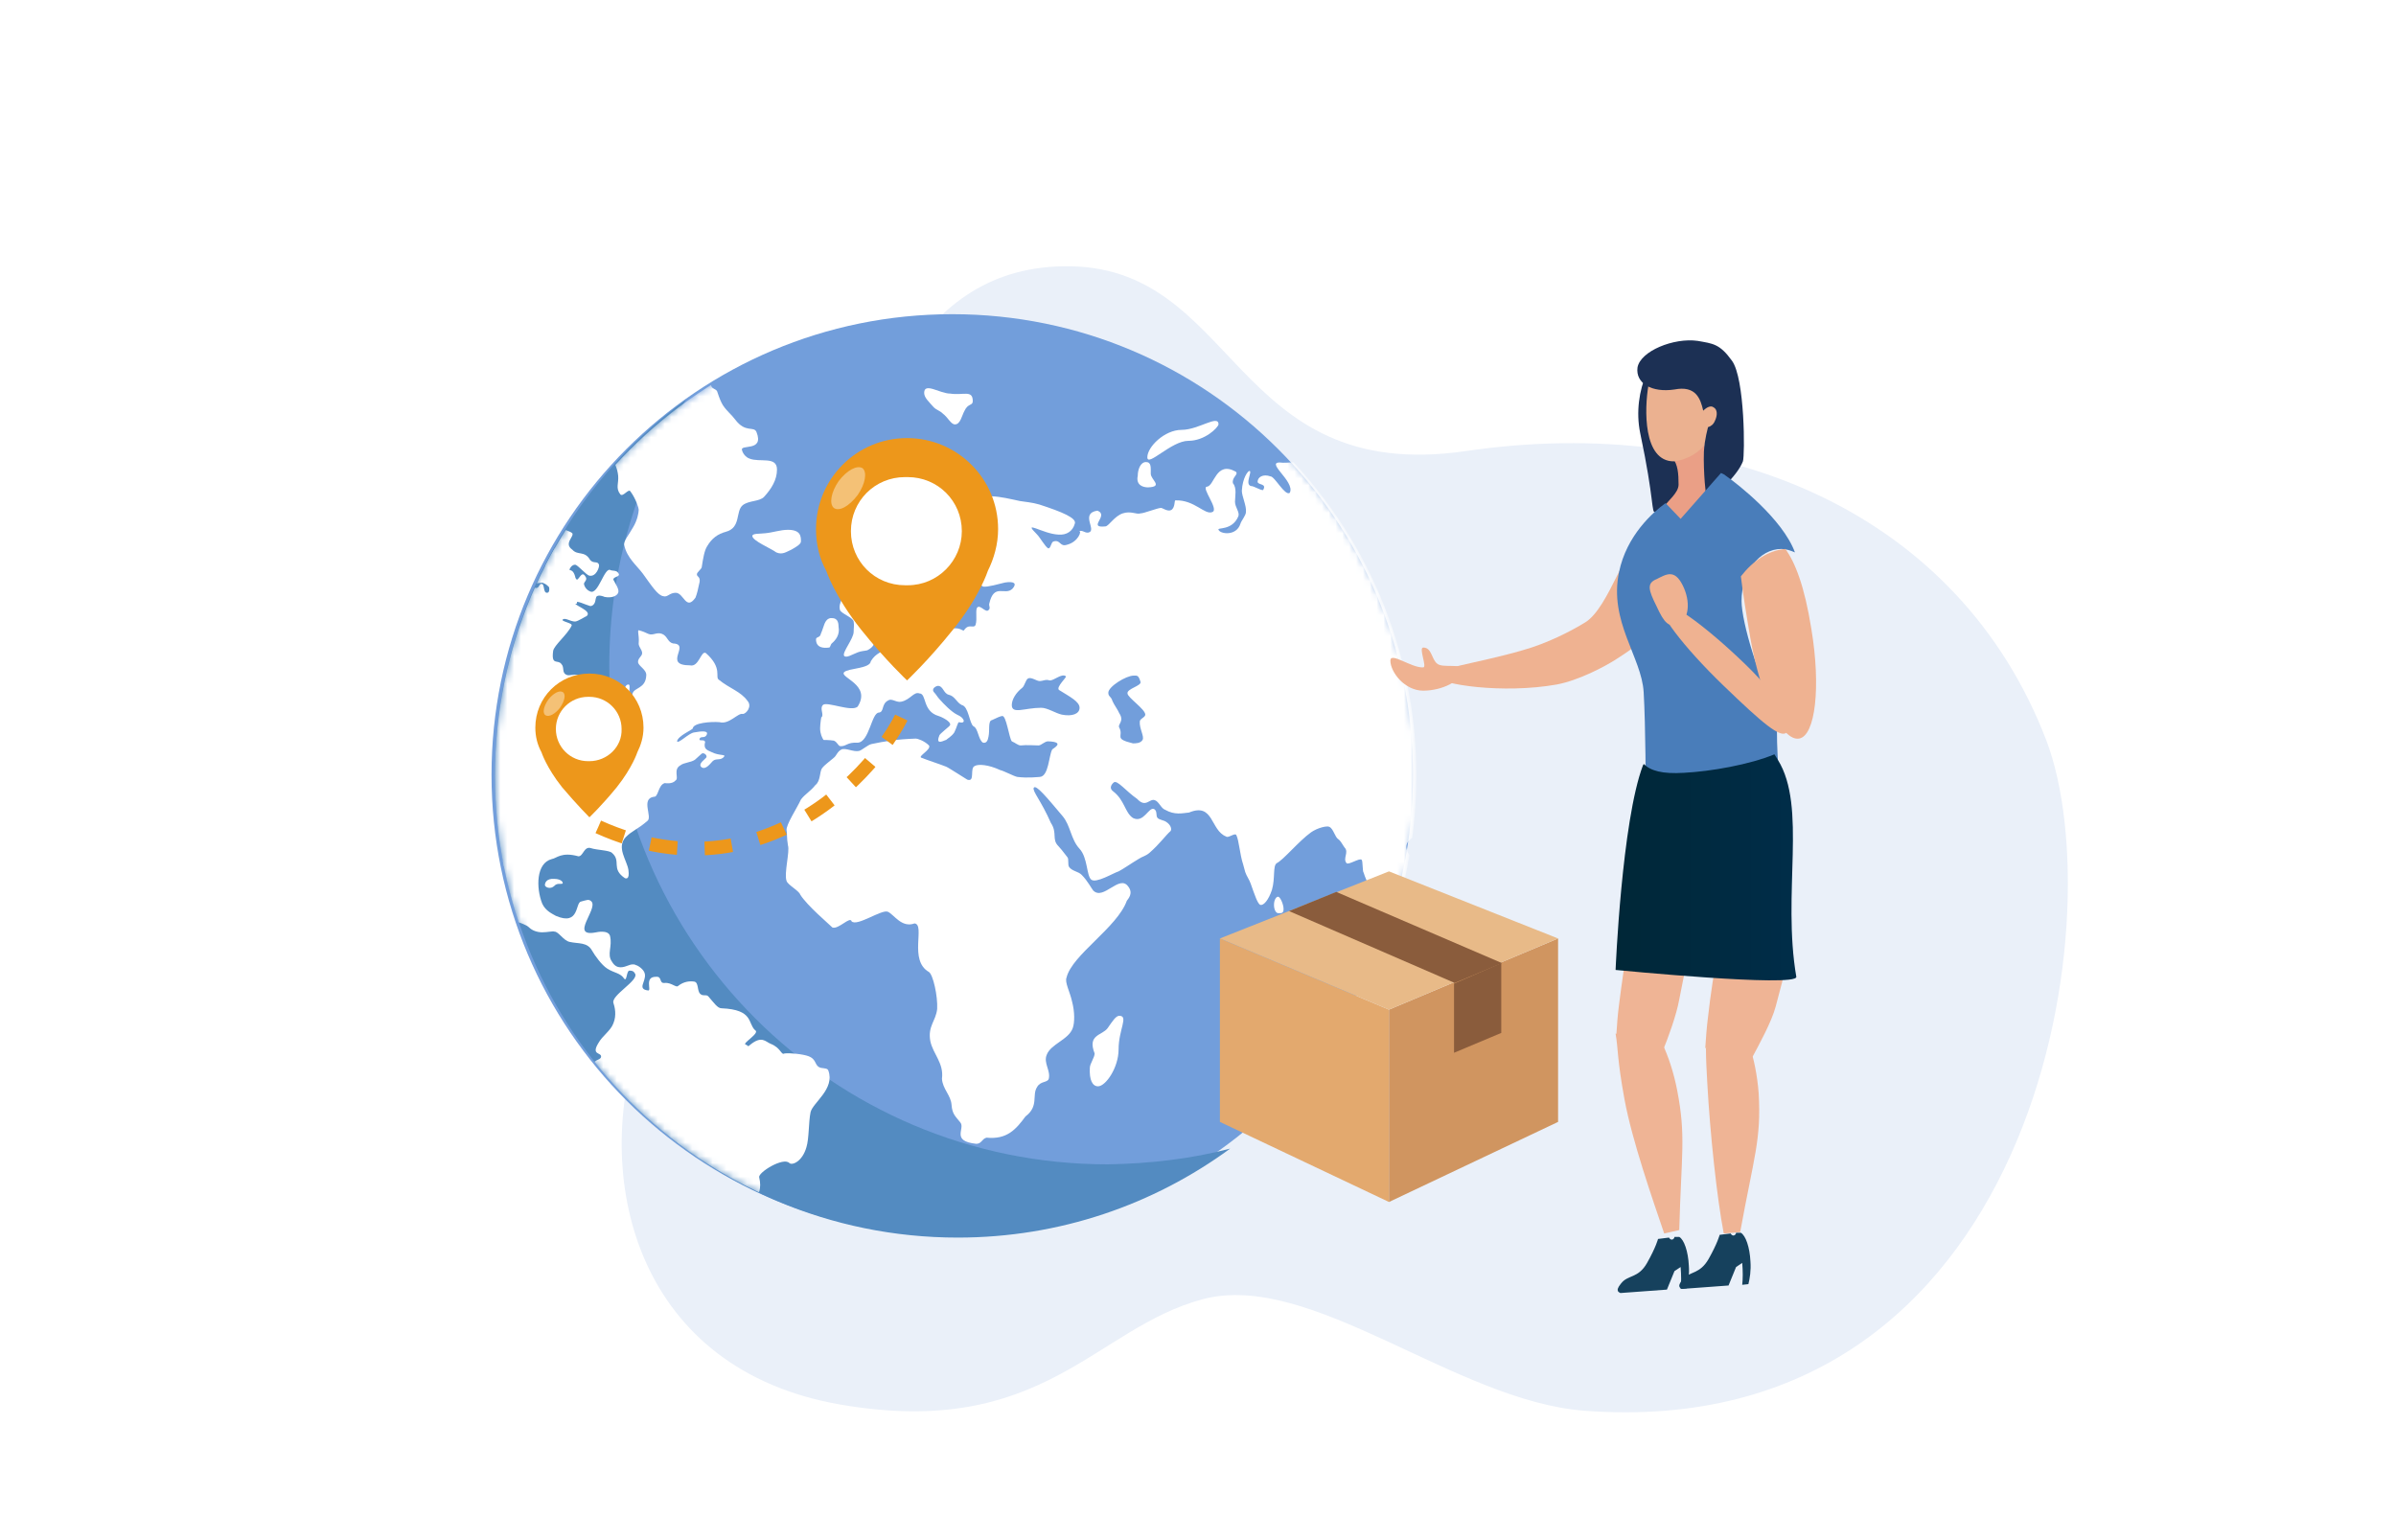 <?xml version="1.0" encoding="utf-8"?>
<!-- Generator: Adobe Illustrator 26.5.0, SVG Export Plug-In . SVG Version: 6.00 Build 0)  -->
<svg version="1.1" id="Ebene_1" xmlns="http://www.w3.org/2000/svg" xmlns:xlink="http://www.w3.org/1999/xlink" x="0px" y="0px"
	 viewBox="0 0 350 225" style="enable-background:new 0 0 350 225;" xml:space="preserve">
<style type="text/css">
	.st0{fill:#EAF0F9;}
	.st1{fill:#729EDB;}
	.st2{fill:#538BC1;}
	
		.st3{clip-path:url(#SVGID_00000083808749319192814690000012894804539548464809_);fill:#729EDB;filter:url(#Adobe_OpacityMaskFilter);}
	
		.st4{clip-path:url(#SVGID_00000083808749319192814690000012894804539548464809_);mask:url(#mask0_336_8653_00000080902144729621249110000012167702614024166332_);}
	.st5{fill:#FFFFFF;}
	.st6{fill:none;stroke:#ED971B;stroke-width:2;stroke-dasharray:4,4;}
	.st7{fill:#E3A96E;}
	.st8{fill:#D09560;}
	.st9{fill:#E8BA88;}
	.st10{fill:#8A5C3C;}
	.st11{fill:#ED971B;}
	.st12{opacity:0.4;fill:#FFFFFF;enable-background:new    ;}
	.st13{fill:#EFB495;}
	.st14{fill:#16415D;}
	.st15{fill:#EFB291;}
	.st16{fill:#1C3054;}
	.st17{fill:#EA9F86;}
	.st18{fill:#EBB190;}
	.st19{fill:#497DBA;}
	.st20{fill:url(#SVGID_00000038375036634328284790000004659916793152563073_);}
</style>
<g>
	<path class="st0" d="M298.9,108.1c10,26.2-1.4,102.9-67.4,98c-18.9-1.4-40-20.5-55.8-16.3c-15.8,4.2-23.3,20.5-52.9,15.4
		c-29.6-5.1-36.2-32.4-29.7-52.8c6.5-20.4-10.6-26.8-9.2-44.1c1.3-15.9,23.5-19.6,33.8-32.1c10.3-12.5,14.6-36.9,37.6-37.3
		c25.6-0.5,24.4,32,58.8,27C252.2,60.3,286.2,75.1,298.9,108.1L298.9,108.1z"/>
	<g>
		<path class="st1" d="M139.1,180.5c37.2,0,67.3-30.1,67.3-67.3c0-37.2-30.1-67.3-67.3-67.3c-37.2,0-67.3,30.1-67.3,67.3
			C71.8,150.4,102,180.5,139.1,180.5z"/>
		<path class="st2" d="M161.8,170.1c-40.2,0-72.8-32.6-72.8-72.8c0-14.3,4.1-27.6,11.2-38.9c-16.9,12.3-27.9,32.2-27.9,54.8
			c0,37.4,30.3,67.6,67.6,67.6c14.9,0,28.6-4.8,39.8-13C174,169.3,168,170,161.8,170.1L161.8,170.1z"/>
		<g>
			<defs>
				<path id="SVGID_1_" d="M139.6,180.6c37.2,0,67.3-30.1,67.3-67.3c0-37.2-30.1-67.3-67.3-67.3c-37.2,0-67.3,30.1-67.3,67.3
					C72.3,150.5,102.4,180.6,139.6,180.6z"/>
			</defs>
			<clipPath id="SVGID_00000119078054973626899220000014544017521128570047_">
				<use xlink:href="#SVGID_1_"  style="overflow:visible;"/>
			</clipPath>
			<defs>
				<filter id="Adobe_OpacityMaskFilter" filterUnits="userSpaceOnUse" x="34.6" y="53.4" width="225.7" height="143.7">
					<feColorMatrix  type="matrix" values="1 0 0 0 0  0 1 0 0 0  0 0 1 0 0  0 0 0 1 0"/>
				</filter>
			</defs>
			
				<mask maskUnits="userSpaceOnUse" x="34.6" y="53.4" width="225.7" height="143.7" id="mask0_336_8653_00000080902144729621249110000012167702614024166332_">
				
					<path style="clip-path:url(#SVGID_00000119078054973626899220000014544017521128570047_);fill:#729EDB;filter:url(#Adobe_OpacityMaskFilter);" d="
					M139.3,180.7c37.4,0,67.6-30.3,67.6-67.6c0-37.4-30.3-67.6-67.6-67.6c-37.4,0-67.6,30.3-67.6,67.6
					C71.6,150.4,101.9,180.7,139.3,180.7z"/>
			</mask>
			
				<g style="clip-path:url(#SVGID_00000119078054973626899220000014544017521128570047_);mask:url(#mask0_336_8653_00000080902144729621249110000012167702614024166332_);">
				<path class="st5" d="M117.8,167.6c0.4-1.3,0.3-3.6,0.6-5.1c0.3-1.4,3.6-3.4,2.6-6.1c-0.1-0.3-0.4-0.3-1.1-0.4
					c-1-0.3-0.5-1.2-1.8-1.7c-0.8-0.3-2.7-0.5-3.5-0.4c-0.5,0.3-0.5-0.8-2-1.4c-0.8-0.3-1.3-1.3-3.1,0.2c-0.3,0.3-0.2,0-0.6-0.1
					c-0.5-0.2,2.2-1.7,1.4-2.1c-1.1-1-0.2-3-4.9-3.2c-0.6,0-1.1-0.8-1.9-1.7c-0.3-0.4-0.8,0-1.2-0.4c-0.5-0.4-0.2-1.7-0.9-1.8
					c-0.7-0.1-1.5,0-2.3,0.6c-0.3,0.4-1-0.5-2-0.4c-0.9,0.1-0.3-1-1.3-0.9c-1.7,0-0.6,2-1.1,2c-1.7-0.2-0.3-1.3-0.5-2.4
					c-0.1-0.7-1.1-1.3-1.3-1.3c-0.1-0.1-0.5-0.2-1,0c-0.8,0.3-1.8,0.7-2.5-0.5c-0.8-1.1,0.1-2.2-0.3-3.8c-0.3-0.9-2-0.5-2-0.5
					c-4,0.8,0.3-3.4-0.7-4.5c-0.4-0.4-0.7-0.2-1.5,0c-0.9,0.1-0.2,3.6-3.7,2.1c-0.5-0.3-1.5-0.7-2-1.8c-0.9-2.3-0.9-5.9,1.4-6.5
					c0.7-0.1,1.4-1.1,3.9-0.4c0.7,0,0.8-1.5,1.8-1.2c0.9,0.3,2.7,0.3,3.1,0.7c1.4,1.2-0.2,2.3,1.9,3.7c0.1,0,0.7,0.3,0.5-1.2
					c-0.2-1.4-1.8-3.3-0.4-4.8c1-1,1.7-1.1,3.2-2.4c0.7-0.6-1-3.2,0.9-3.5c0.7,0.1,0.6-1.7,1.6-2c0.1,0,1.1,0.2,1.6-0.4
					c0.5-0.3-0.4-1.6,0.7-2.2c0.5-0.4,1.5-0.4,2.1-0.8c0.3-0.3,0.7-0.6,1-0.9c0.3-0.2,0.8,0.2,0.7,0.5c0,0.2-1.4,1-0.7,1.5
					c0.6,0.4,1.3-0.6,1.6-0.9c0.5-0.5,1.2,0,1.7-0.7c0.2-0.3-0.8-0.1-1.8-0.6c-0.6-0.3-1.3-0.4-1-1.5c-0.1-0.5-1,0-0.8-0.5
					c0.2-0.4,0.7,0,1-0.5c0.4-0.7-0.7-0.6-1.8-0.4c-0.8,0.1-2.3,1.7-2.5,1.3c0.1-0.8,2.3-1.7,2.3-1.9c0.1-0.8,2.6-1,3.9-0.9
					c1.4,0.4,2.7-1.4,3.4-1.2c0.5,0,1.4-1.1,0.7-1.9c-1-1.4-2.6-1.8-4.2-3.1c-0.6-0.4,0.6-1.7-1.9-3.9c-0.7-0.4-1,2.1-2.3,1.8
					c-4.1,0,0.2-3.1-2.5-3.2c-0.8-0.2-0.8-1.1-1.6-1.4c-0.8-0.3-1.3,0.3-2,0c-0.4-0.2-0.9-0.4-1.3-0.5c-0.4-0.2,0,0.7-0.1,1.8
					c-0.1,0.5,0.5,1,0.5,1.5c0,0.5-0.6,0.7-0.6,1.3c0,0.6,1.3,1.1,1.2,2c-0.1,1.9-1.7,1.7-2,2.6c-0.1,0.3,0,0.5,0.1,0.8
					c0.6,2.4,0,2.8-0.7,2.6c-0.5-0.2-1.3-1.1-1.8-2.1c-0.3-0.6,0.7-1.5-0.5-1.7c-0.7-0.3-1.5-0.3-2.3-0.6c-1.3-0.3-1.4-1.2-2.3-1.5
					c-0.9-0.5-1.7,0-2.1-0.2c-0.8-0.3-0.3-1.1-0.8-1.6c-0.5-0.7-1.5,0.3-1.2-1.9c0.1-0.8,2.1-2.4,2.7-3.7c0.2-0.4-1.6-0.6-1.3-0.9
					c0.4-0.3,1.1,0.3,1.8,0.3c0.4,0,1.6-0.8,1.7-0.8c0.9-0.8-2.1-1.6-1.7-2c0.3-0.3,1.4,0.3,2.1,0.5c0.2,0.1,0.6,0,0.8-0.5
					c0.1-0.2,0.1-0.8,0.3-0.9c0.3-0.2,0.9,0,1.1,0.1c1,0.2,1.8-0.1,2-0.6c0.2-0.5-0.4-1.3-0.7-1.9c-0.1-0.5,1.2-0.4,0.7-1
					c-0.2-0.4-0.9-0.3-1.1-0.4c-0.9-0.6-1.8,3.7-3,3.1c-0.3-0.1-0.8-0.5-0.9-1.1c0-0.3,0.6-0.6,0.2-1.1c-0.6-1-1,0.9-1.4,0.4
					c-0.4-2.2-1.5-0.8-1.8-1.6c-0.1-0.4,0.3-0.4,0.3-0.8c0-0.3-0.4-0.6-0.6-0.9c-0.2-0.3-0.1-0.5-0.2-0.7c-0.1-0.4-0.5-0.4-1.1-0.5
					c-0.3,0-0.5,0.6-0.9,0.6c-0.4,0-0.6,1.3,0,2.1c0.5,0.7,1.9,0.1,2.1,0.9c0.1,0.7-1.7,1.4-1.7,1.9c0.1,0.7,0,1-0.3,1
					c-0.6,0-0.3-1.3-0.8-1.3c-0.4,0-0.3,0.6-0.8,0.6c-1-0.4-2.1,0-3.2-0.1c-0.5,0-1.4-0.5-1.8-0.5c-0.7-0.1-1.8-0.1-2,0.4
					c-0.3,0.5,0.7,1.6-0.3,1.4c-0.9-0.2,0.3-1-1.4-1.4c-0.9-0.4-2.6,0.5-3.3,0.3c-2.1-0.7,1.1-1.1-0.4-1.5c-0.7-0.3-1.3,0-2.3-0.3
					c-0.5-0.1-1-0.3-1.4-0.6c-1.6-1-3,0-3.1,0c-2.6,0.9-1.3-2.3-2.9-2c-0.4,0.1-0.4,1.1-1,1.2c-0.5,0.1-0.1-0.9-0.6-0.7
					c-1.5,0.4-1.3,1.3-3,1.9c-1.2,0.4-1,0.2-2.8-0.4c-2.6-0.9-0.7-1.6-2.5-1c-0.7,0.2-0.8-0.9-2.1-0.9c-0.3,0-0.5,0.2-0.8,0.1
					c-0.3-0.1-0.5-0.6-0.9-0.6c-0.4,0-0.7,0.5-1.2,0.6c-0.3,0.1-0.9-0.1-1.3,0.1c-0.3,0.2-0.1,0.7-0.5,0.7c-0.6,0.3-0.6-0.1-1.2,0.1
					c-0.6,0.3-1.1,1.4-1.5,1.7c-0.7,0.5-1.3,0-1.7,0.4c-0.3,0.3-0.1,1.3,1.9,2.1c1.3,0.6,2.8,0.8,2.7,1.2c0,0.2-1,0.4-2.2,0.4
					c-0.4,0-0.8-0.5-1.2-0.5c-0.5,0-0.9,0.3-1.3,0.5c-0.3,0.1-0.6,0-0.8,0.2c-0.1,0.3,0.3,0.4,0.6,0.7c0.4,0.2-0.6,1.7,1.4,1.1
					c0.6,0,1,0.1,1.4,0c0.7-0.2,1.1-0.7,1.3-0.3c0.1,0.3,0.1,0.8-0.2,1.3c-0.2,0.5-2.2,0.2-2.5,0.6c-0.7,0.7-1.2,1.6-1.1,2.1
					c0,0.4,0.5,0.6,0.5,0.7c0.3,0.1,0.6,1.3,1.1,1.4c0.5,0.1,1.1-0.7,1.4-0.3c0.2,0.2,0.1,1.2,0.3,1.4c0.4,0.5,2.7-0.4,3.2,0.2
					c0.7,1.1-2.6,2.4-2.2,3c0.2,0.3,1.5,0,2.6-1.2c0.4-0.4,1.5-0.9,2-1.5c0.4-0.5-0.1-0.8,0.1-1.2c0.2-0.4,0.7-0.6,1-0.9
					c0.7-0.8,1.4-1.5,1.6-1.3c0.5,0.4-1.4,1.5-0.7,2.3c0.3,0.3,0.8,0,1.3-0.7c0.2-0.3,0.5,0.1,0.7-0.1c0.5-0.4-1.1-1.4-0.1-1.2
					c0.9,0.3-1.5,1-0.3,1.2c1.3,0.1,2,0,2.5,0.4c0.4,0.5-0.7,0.6,0,0.9c0.5,0.3-0.2,0,0.2,0c0.6,0,1.2,0.3,1.7,1.4
					c0.5,0.7-0.1,3.4,0.4,4.2c0.4,0.6,0.9-0.7,1.6-0.6c1.1,0,1.6,1,2.1,2.6c0.3,0.4-1.1,0.3-0.5,1.1c0.5,0.7,2,1,2.5,1.8
					c0.4,0.6,0.9,2.1,0.8,3.2c0,0.9-0.5,1.4-0.4,2.4c0.1,2.2,0.9,4.3,1.7,5.4c0.3,0.4,0.8,1.5,1.1,1.9c0.5,0.8,1.6,0.5,2.1,1.2
					c0.4,0.5,1,1.8,1.6,2.7c0.4,0.6,0.8,0.9,1.1,1.4c0.2,0.4-0.5,0.6-0.1,1.1c0.6,0.8,0.9-0.2,1.5,0.6c0.3,0.4,0.4,1.3,0.7,1.7
					c0.1,0.2,0.3-0.1,0-1.1c-0.3-1-2-2.8-2.4-3.9c-0.4-1,0.4-1.5,0.7-1.3c0.5,0.4,0.6,0.7,0.7,0.8c0.4,0.6,0.1,1.3,1,2.1
					c0.5,0.5,2.6,2.7,3.7,4.2c1.3,1.5,0.3,2.2,1.2,3.1c0.8,1.2,3.4,1.4,4.2,2.2c0.4,0.4,1.1,0.7,1.9,0.7c0.8,0,1.5-0.2,1.8-0.1
					c0.6,0,1.3,1.3,2.2,1.5c1.3,0.3,2.6,0,3.3,1.3c0.4,0.7,1.4,2.1,2.2,2.6c1.1,0.7,1.9,0.6,2.5,1.5c0.4,0.4,0.3-1.3,0.8-1.2
					c0.4,0,0.6,0.1,0.8,0.5c0.4,1-3.5,3.1-3.2,4.2c0.2,0.6,0.5,1.8,0,3c-0.4,1.1-1.6,1.8-2.2,2.9c-1.1,1.8,0.5,1.3,0.4,2
					c-0.1,0.6-1.4,0.3-1.1,1.6c0.3,1,1.1,1.5,1.6,2.2c0.6,0.8,0.8,1.8,1.3,2.6c0.6,0.9,1,2,1.5,2.7c0.6,0.8,2.1,1.2,2.6,1.7
					c1.4,1.6,1.5,2.7,1.5,3c0,1.7-0.2,3.6-0.5,5.5c-0.1,0.7-0.2,1.4-0.3,2.1c-0.1,0.5-0.2,1-0.3,1.5c-0.1,0.4,0.1,1.1,0,1.5
					c-0.3,1.6-1,2.5-1.3,3.4c-0.3,1.4,0.2,2-0.2,3.6c-0.1,0.4,0.5,0.3,0.7,0.8c0.3,0.6,0.3,2,0,2.7c-0.3,0.8-0.8,1.5-0.9,2.2
					c-0.3,1.4-0.2,2.4-0.1,3.2c0.1,1.8,0.8,2.4,1.6,2.4c0.8,0,2-0.1,1.8-1.9c0-0.4,0.8-0.3,0.9-0.9c0.2-1.5,1.7-1.5,1.6-2.3
					c-0.1-1.1-1.8-0.9-1.1-2.1c0.3-0.3,0.7-0.5,1.1-0.8c1.3-0.6,0.3-3.2,0.7-3.4c0.6-0.6,1.1,0.3,1.7-0.1c0.5-0.3,0.6-1.3,0.3-1.8
					c0.1-0.7,2.5,0.4,3.4-0.7c1.1-1.1-0.8-3-0.6-3.2c0.3-0.7,2.2,0.8,3,0.1c1-0.9,1.8-2.1,2.1-3.5c0.1-0.6,2.9-1.2,2.1-4.5
					c-0.2-0.7,3.5-3,4.4-2.1C115.7,170.3,117.2,169.7,117.8,167.6L117.8,167.6z"/>
				<path class="st5" d="M84.2,64.9c0.5,0.7,2.1-0.1,3.2,0.1c1.1,0.3,1.5,1.4,1.8,1.8c0.5,0.6,1,1.6,1.1,2.7
					c0.1,1.1-0.4,1.8,0.3,2.7c0.4,0.5,1.2-0.9,1.5-0.4c0.8,1.1,1.2,2.4,1.2,2.7c0,0.4-0.2,1.5-0.8,2.5c-0.6,1.1-1.5,2.1-1.3,2.7
					c0.4,1.8,1.8,2.9,2.7,4.1c1.3,1.8,2.2,3.2,3,3.3c0.6,0.2,0.9-0.5,1.8-0.5c1.2,0,1.5,2.7,2.9,0.7c0.2-0.5,0.4-1.3,0.6-2.3
					c0.1-0.8-0.4-0.7-0.4-1.1c0-0.3,0.6-0.7,0.7-1c0.2-1.3,0.4-2.5,0.8-3.1c0.7-1.2,1.6-1.8,2.7-2.1c2.3-0.6,1.4-3,2.5-3.9
					c0.9-0.7,2.4-0.5,3.1-1.2c1.1-1.2,1.9-2.5,1.9-4c0-2-2.5-1-4-1.6c-0.6-0.2-1-0.8-1.1-1.2c-0.4-1,3.3,0.3,2.1-2.7
					c-0.4-0.9-1.6,0.2-3.1-1.8c-0.6-0.8-1.2-1.2-1.8-2.1c-0.3-0.5-0.5-1-0.8-1.9c-0.1-0.5-0.7-0.4-0.9-0.9c-0.3-0.9,0.7-2.1-0.3-2.4
					c-0.6-0.3-1,1.1-1.7,1.7c-0.5,0.4-0.2-0.8-0.6-0.8c-0.2,0-0.8,0.9-1,0.9c-1,0,2.7-2.6-2.8-2.2c-1.6,0-1.8,1.7-2.9,2.5
					c-0.8,0.6-2.4,0.3-3.6,0.7c-1.6,0.6-2.4,3-4,3.9c-1.1,0.6-2.8,0.4-3.3,1.1C83.3,62,82.7,63.1,84.2,64.9L84.2,64.9z"/>
				<path class="st5" d="M68.4,76.6c0.7,0.4,1.4,1,2.5,1.1c0.8,0.1,2-0.1,2.8,0c1,0.1,1.6,0.4,2.3,0.4c1.1,0,3.6,1.5,4,3.3
					c0.1,0.5-0.9,1.3-1.6,2.5c-0.4,0.9-2.3,0.2-2.3,1.1c0,0.6,0.7,0.3,1.4,0.3c0.9,0,1.8-0.3,1.9-0.1c0.7,0.2,1.3,1.3,2,1.8
					c0.9,0.7,1.6,1,2.3,1.2c1.8,0.3-1-1.8-0.8-2.1c0.2-0.3,2.2,1.3,2.4,0.7c0.4-1.3-2.2-2.8-2.1-3.6c0-0.1,0.3-0.7,0.8-0.7
					c0.4,0,1.6,1.5,2.1,1.6c1,0.2,1.5-1.3,1.4-1.6c-0.2-0.6-0.8-0.1-1.3-0.7c-0.8-1.4-1.8-0.6-2.6-1.5c-1.3-0.9,0.3-1.9,0-2.4
					c-0.4-0.4-1.7-0.5-2.2-1.3c-0.9-1.1-1.5-0.8-2-0.8c-1,0-1.3-1.5-2.5-1.7c-0.7-0.1-2.2,0.9-3,0.8c-1.1-0.1-0.1-1.3-0.5-1.9
					c-0.3-0.4-1.3-0.2-1.7-0.3c-2.5,0-0.6,3.7-1.2,3.7c-1.9-1-0.4-3.3-1-3.7c-0.8-0.5-2.3,1.2-2.3,1.8C67.2,76,67.8,76.2,68.4,76.6
					L68.4,76.6z"/>
				<path class="st5" d="M83.9,58.5C83,59.1,86,59.4,82,61.3c-0.5,0.2-0.4,0.8-1.2,1c-0.7,0.2-2.2-0.4-2.6,0.5
					c-0.5,0.4-0.3,1-0.7,1.6c-0.5,0.8-3.5,1.5-3.9,2.3c-0.3,0.6,2.1,1.1,2,1.3c-0.4,0.6-3.1,0.1-4,0.1c-0.7,0-4,0.3-4-0.5
					c0.1-0.9,3.4-0.4,4-1.1c0.3-0.3-2.5-0.9-2-1.5c0.5-1.5,3.5,0,2.7-1.1c-0.3-0.2-2.5-1-2.3-1.6c0-1.3,3.1,1.2,3.1,0.1
					c0-0.5,2.6-1.2,2.8-1.7c0.1-0.2-0.4-0.5-1.4-0.4c-0.8,0.1-2,0.5-2.9,0.4c-0.8-0.1-0.7-0.9-1.4-1.1c-0.5-0.1-1.6,0.8-2.4,0.5
					c-1.2-0.5-1.7-1.3-1.4-1.5c0.7-0.4,1.2,0.6,2.2,0.4c1.6-0.4,3.4-0.5,5.2-0.5c1.1,0-0.5-1,0-1.2c1.2-0.4,4-0.3,5.5-0.6
					c2.2-0.5,4.2-0.3,5.4,0.2c0.6,0.3,2.3,0.1,2.3,0.9C86.9,58.5,84.5,58,83.9,58.5L83.9,58.5z"/>
				<path class="st5" d="M70.5,86.5c0.4,0.1,1.1-0.8,1.6-0.8c0.9,0,1.5,1,1.5,0.5c0-0.5-0.8-1.1-1.8-1.5c-0.5,0-1.1-0.7-1.4-0.6
					c-0.3,0.1-0.5,0.9-0.5,1.2C69.9,85.5,70.2,86.5,70.5,86.5L70.5,86.5z"/>
				<path class="st5" d="M66.6,70.9c0.4,0,0.7-0.3,1.2-0.3c0.6,0,1.7,0.3,2.4,0.3c0.5,0,1.3-0.4,1.7-0.4c0.7,0,0.8,0.7,1.3,0.7
					c1.1,0,1.2-0.7,1.2-0.9c0-0.3-0.5-1-2.2-1.1c-0.6,0-1.9,0.6-2.5,0.6c-0.7,0-1.5,0.1-2.3-0.4c-0.7-0.4-1.5-1.4-1.9-1.3
					c-0.4,0-0.1,0.7,0,1.3c0,0.4-0.2,0.7-0.1,0.9C65.5,70.5,65.9,70.9,66.6,70.9L66.6,70.9z"/>
				<path class="st5" d="M93.8,103c-0.2-0.6-1.4-0.6-1.7-1.2c-0.4-0.6,0.1-1.8-0.3-1.8c-0.6,0-0.7,1.2-1.1,2
					c-0.3,0.6-0.9,0.8-0.9,1.3c0,1,1.1,0.4,2.1,0.4c1.1,0,2.1,1.7,2.1,0.8C94.2,104.1,94,103.6,93.8,103L93.8,103z"/>
				<path class="st5" d="M81,129.4c0.4-0.5,1.2-0.1,1.2-0.4s-0.5-0.6-1.2-0.6c-1.2-0.1-1.4,0.6-1.4,0.9
					C79.6,129.6,80.4,130,81,129.4z"/>
				<path class="st5" d="M73.9,126.6c0.6,0,1.1,0.5,1.1,0.2c0-0.3-0.6-1-1.2-1c-0.5,0-0.9-0.4-0.9,0C73,126.1,73.4,126.6,73.9,126.6
					L73.9,126.6z"/>
				<path class="st5" d="M76.6,127.4c-0.7,0-1.1-1-1.1-0.5c0,0.5,0.3,0.9,0.9,1.1c0.7,0.4,1.2,0.8,1.2,0.4S77.2,127.4,76.6,127.4
					L76.6,127.4z"/>
				<path class="st5" d="M160.4,158.7c-0.8,0-1.3-0.9-1.2-2.7c0-0.6,0.7-1.5,0.7-2.1c-1.1-2.8,1.1-2.6,1.9-3.7
					c0.7-1,1.2-1.8,1.7-1.8c1.4,0-0.1,2-0.1,4.9C163.4,156,161.5,158.7,160.4,158.7L160.4,158.7z"/>
				<path class="st5" d="M123.9,86.7c-0.5,0-1.5,1.4-1.2,2.4c0.1,0.5,1.9,1.1,2,1.7c0.1,0.6,0,0.9,0,1.5c0,1-1.7,3-1.4,3.5
					c0.3,0.4,1.2-0.2,2-0.5c0.5-0.2,1-0.2,1.4-0.3c1.9-1,0.5-2,0.3-2.7c-0.3-0.7-1.5-0.5-1.5-1.4C125.7,88.5,124.9,86.7,123.9,86.7
					L123.9,86.7z"/>
				<path class="st5" d="M119.9,92.6c0.5-1.1,0.5-2.1,1.4-2.3c0.4,0,1.2-0.1,1.2,1.3c0.2,1.1-0.4,1.9-1,2.4
					c-0.2,0.2-0.2,0.6-0.4,0.6c-0.7,0.1-1.9,0.1-1.9-1.2C119.2,93,119.8,93.2,119.9,92.6L119.9,92.6z"/>
				<path class="st5" d="M119.8,106.4c0,0.8,0.3,1.4,0.5,1.7c0,0,0.9,0,1.5,0.1c0.5,0.2,0.6,0.7,0.9,0.8c0.9,0.1,1-0.6,2.6-0.5
					c1.7-0.1,2-4.4,3.1-4.4c0.8-0.1,0.3-1.3,1.4-1.8c0.5-0.3,1.2,0.4,1.9,0.2c1.3-0.3,1.8-1.5,2.6-1.2c1.1,0,0.4,2.6,2.8,3.3
					c0.1,0,1.8,0.7,1.7,1.3c0,0.2-1.6,1.3-1.6,1.6c-0.6,1.5,0.8,0.6,1,0.6c0.2-0.2,0.8-0.5,1.2-1.1c0.4-0.8,0.5-1.5,0.7-1.5
					c1,0.3,0.9-0.6-0.3-1.1c-0.8-0.4-1.9-1.5-2.6-2.3c-0.2-0.2-0.5-0.7-0.7-0.9c-0.6-0.6,0.3-1,0.5-1c0.8,0,0.8,1.1,1.6,1.3
					c0.9,0.2,1.1,1.1,1.9,1.5c1,0.2,1.1,2.7,1.7,3.1c0.7,0.3,0.7,2,1.4,2.4c0.5,0.1,0.7-0.3,0.8-0.9c0.2-0.9-0.1-2.3,0.5-2.4
					c0.6-0.3,1.3-0.6,1.5-0.6c0.6-0.1,1,3.2,1.4,3.7c0.5,0.2,0.9,0.6,1.3,0.6c0.9-0.1,2,0,2.6,0c0.4,0,0.9-0.6,1.4-0.6
					c2.7,0.1,0.6,1.1,0.6,1.2c-0.5,0.9-0.5,3.9-1.8,4c-0.2,0-1.7,0.2-3.3,0c-0.5-0.1-2-0.9-2.5-1c-1.7-0.8-3.2-0.9-3.7-0.6
					c-0.8,0.3,0.1,2.4-1.1,2c-0.2-0.1-2.8-1.8-3.1-1.9c-1-0.4-2.6-0.9-3.6-1.3c-0.6-0.2,1.5-1.2,1.1-1.8c-0.7-0.7-1.7-1-1.9-1
					c-2.9,0.1-4.6,0.4-6.5,0.8c-0.5,0.1-1.4,0.9-1.8,1c-0.8,0.2-2-0.5-2.6-0.2c-0.6,0.3-0.7,0.9-1.1,1.2c-0.7,0.6-1.4,1.1-1.7,1.5
					c-0.4,0.5-0.2,1.9-1,2.5c-0.7,0.9-1.5,1.3-2.1,2.1c-0.6,1.3-2.2,3.7-2.1,4.5c0.1,0.3,0,1.1,0.2,2.2c0.3,0.9-0.6,4.1-0.2,5.2
					c0.2,0.6,1.8,1.4,2,2c1,1.6,4.2,4.3,4.7,4.8c0.9,0.3,2.6-1.7,2.8-0.9c0.8,0.8,4.4-1.8,5.3-1.4c0.9,0.4,2,2.4,3.9,1.7
					c1.6,0.2-0.9,5.4,2.1,7.1c0.6,0.4,1.3,3.5,1.2,5.4c-0.2,1.8-1.4,2.5-1,4.7c0.4,1.9,2,3.2,1.7,5.5c0.1,1.5,1.3,2.4,1.4,3.8
					c0.1,1.4,0.6,1.7,1.3,2.6c0.7,0.9-1.4,2.7,2.3,3.1c0.8,0,0.8-0.7,1.5-0.9c3,0.3,4.3-1.2,5.7-3.1c2-1.5,0.9-3.1,1.7-4.3
					c0.5-0.9,1.5-0.6,1.7-1.2c0.3-1.2-0.8-2.3-0.3-3.5c0.6-1.6,3.2-2.2,3.8-3.9c0.3-0.8,0.3-2.4-0.1-3.9c-0.3-1.4-1.1-2.8-0.8-3.5
					c0.8-3.3,7.4-7.3,8.8-11.2c0.2-0.3,1-1.1,0.2-2.1c-1.3-1.8-3.6,2.1-5.1,0.6c-0.2-0.2-0.8-1.4-1.7-2.3c-0.5-0.5-1.3-0.5-1.8-1.1
					c-0.3-0.4,0-1.2-0.3-1.5c-0.6-0.8-1.1-1.4-1.3-1.6c-1-1-0.1-1.9-1.1-3.4c-1.4-3.2-2.7-4.6-2.5-5.1c0.3-0.6,2,1.5,4.2,4.1
					c1.2,1.4,1.2,3.4,2.5,4.8c1.2,1.3,1,3.9,1.7,4.5c0.7,0.6,3.3-1,4-1.2c0.6-0.3,1.9-1.2,2.9-1.8c0.6-0.4,1-0.4,1.6-0.9
					c1.5-1.3,2.4-2.6,3.1-3.2c0.2-0.3,0-0.9-0.6-1.3c-0.4-0.3-1-0.3-1.3-0.6c-0.3-0.3,0-1-0.5-1.3c-0.8-0.4-1.5,2.1-3.1,1.3
					c-1.2-0.8-1.2-2.6-2.9-3.9c-0.8-0.6,0.1-1.3,0.1-1.3c0.5-0.4,1.8,1.3,3.4,2.4c1.3,1.4,1.8-0.1,2.6,0.2c0.6,0.2,0.9,1.2,1.5,1.4
					c1.4,0.8,2.5,0.5,3.5,0.4c3.6-1.5,3.1,2.6,5.4,3.5c0.3,0.3,1.3-0.6,1.5-0.2c0.4,0.8,0.5,2.8,1,4.3c0.1,0.4,0.2,0.7,0.3,1.1
					c0.2,0.6,0.6,1.1,0.8,1.7c0.6,1.7,1,2.9,1.4,3.1c0.5,0.1,1.2-0.7,1.7-2.2c0.5-1.7,0.1-3.5,0.7-3.9c1-0.5,3.2-3.2,5-4.5
					c1-0.7,2.4-1,2.7-0.8c0.6,0.3,0.8,1.5,1.3,1.8c0.4,0.3,0.6,0.8,0.9,1.2c0.7,0.7-0.3,1.6,0.3,2.3c0.3,0.3,1.9-0.8,2.2-0.5
					c0.2,0.2,0.1,1.7,0.3,1.9c0.2,0.7,0.5,1.2,0.7,1.9c0.1,0.9-0.7,2.1-0.4,2.9c0.3,0.6,1.8,1.6,2.1,3.7c0.2,0.6,1,0.8,1.2,1.4
					c0.5,0.8,0.8,0.4,1,0.2c0.1-0.3-0.2-1.2-0.5-2.4c-0.2-0.6-1.3-1.2-1.6-1.9c-0.6-1.9-1.4-1.1-1.5-2.3c0.4-1.4,0.4-3,0.9-2.9
					c0.3,0.1,0.9,0.9,1.7,1.7c0.3,0.3,0.8,0.5,1.1,0.8c0.6,0.7,0.2,1.5,0.8,1.4c7.7-4.3-2.1-7.1,1.6-9.6c2.1-1.9,0.8,1.6,7.3-2.4
					c1.1-0.7,1.6-1.7,2.2-2.7c0.3-0.5,0.7-0.6,1-1.3c1-4.2-1.3-4-1.3-5.9c0-0.7,2.3-1.2,2-1.7c-0.3-0.6-1.4,0.2-2.1,0
					c-1-0.3-1.7-1.3-1.4-1.6c3.7-3.2,2.4-0.9,2.9-0.3c0.6,0.6,1.9-0.9,2.2,0c0.3,0.8,0.8,1.4,1.1,2.2c0.1,0.3-0.3,1.9,0.3,2.1
					c0.7,0.2,1.7,0.4,2.1-0.4c1.1-2.6-1.6-2.6-1.1-4.2c0.1-0.4,0.8-0.4,1.1-0.8c0.5-0.4,1-1.9,1.6-2.1c0.7-0.3,1.1,0.4,1.4,0
					c1.7-1.7,4.3-2.5,5.1-6.2c1.2-3.7,0.7-5-0.3-5.4c-1.3-0.5-1.2,0.4-1.8,0.5c-0.9,0.1-1.9-0.3-1.8-0.9c0.2-1.4,4.5-3,5.2-4.7
					c0.6-0.6,1.9,0.2,2.9-0.1c3.9-1.6,3.4,0.3,5.1-0.2c1.4-0.2,2.1-2.5,3.2-2.8c1.5-0.5,1.6,1,2.4,0.9c0.7-0.1,1.8-2.1,2.2-1.9
					c1.4,1.6-4.5,4-6.1,7.4c-0.4,0.8,0.6,1.8,0.3,2.5c-0.1,1.1,0.3,2.7,0.9,2.8c1.1-0.3,0.7-1,1.1-2.1c0.2-0.5,0.9-1.3,1.3-1.6
					c2.9-1.9,1.3-2.6,1.4-3.9c0.1-0.9,0.6-1.6,1.1-2c0.7-0.6,3.6,0.1,5.5-1c0.5-0.4,2.8-1,3.3-1.7c0.8-0.8,1.8,0.4,2.3-0.1
					c0.9-0.7-0.2-1.9,0-2.7c1-1,1.1-4.1,1.1-4.9c0-3.4-3-1.4-5.4-2.4c-3.5-1.2-0.6,1.4-2.4,1.5c-1,0.2-1.4-1.9-3.1-0.9
					c-1.3,0.2-1.9,0.3-3.5,0.1c-0.5,0-1,0.3-0.7-0.4c0.1-1.3-0.9-1.6-1.6-1.7c-1.3-0.2-2.9,0.4-4,0.3c-0.9,0-3.9-1.7-4.8-1.7
					c-0.2,0-2.4-1.7-3.5-1.5c-0.6,0.1-0.8,1.3-1.9,1.8c-0.8,0.4-2.4,0.3-2.9,0.4c-2.5,0.4-2.5,1.1-2.9,1.1c-0.7,0-1.2-2.1-2.5-2.3
					c-1.2-0.2,1.7-1.6,0.2-1.7c-0.9-0.2-4.3,1-5.4,0.8c-1-0.2-2.6-0.9-3.5-1.1c-0.9-0.2-1.7,0.7-2.7-0.2c-0.8-0.2-1.9,1-2.5,0.9
					c-1.2-0.2-1.7,0.2-1.9,0.2c-1.3,0,4.8-3.1,5.3-3.7c0.5-0.5-0.4-1.5-1.7-1.8c-0.9-0.2-2.1,0.3-2.5,0.2c-1.3-0.4-1.8-2-2.6-1.9
					c-0.4,0-0.9,1.1-2.3,1.8c-0.4,0.2-1.1,0.4-1.6,0.7c-1.1,0.8-2.3-0.4-2.6-0.3c-1,0.1-1.7,0.5-3,1c-0.6,0.4-2.5,0.8-3,1.1
					c-0.5,0.3,1,1.1,0.5,1.3c-1.1,0.5-2.3,0.8-4.1,0.8c-3.1-0.4,1.9,2.7,1,4.4c-0.7,0.5-2.2-2.4-2.8-2.4c-1.1-0.4-1.9,0.1-1.9,0.8
					c0.1,0.5,1.4,0.2,0.8,1.2c-0.5,0-1.3-0.6-1.8-0.6c-0.9-0.3,0.3-2.2-0.2-2.2c-0.2,0-1,1-1.1,2.9c0,0.8,0.7,2.2,0.6,3.1
					c0,0.5-0.7,1.3-0.8,1.7c-0.6,1.9-3,1.5-3.2,0.9c-0.3-0.4,2,0.2,2.9-2c0.2-0.6-0.5-1.3-0.5-2.1c0-0.8,0.3-2-0.3-2.7
					c-0.2-0.9,0.9-1.3,0.4-1.7c-2.9-1.6-3.1,2.1-4.2,2.2c-0.9,0.1,1.8,3.3,0.8,3.7c-1.1,0.5-2.6-1.8-5.4-1.7c-0.2,0,0,1-0.6,1.4
					c-0.5,0.3-1.3-0.3-1.5-0.3c-0.5,0-2.5,0.8-3,0.8c-0.6,0.2-1.4-0.4-2.6,0c-1.2,0.4-2,1.8-2.5,1.9c-2.8,0.3,0.6-1.6-1.2-2.3
					c-2.6,0.4,0,2.9-1.3,3.2c-0.6,0.1-0.8-0.4-1.4-0.2c0.5-0.1-0.1,1.6-1.8,2c-1,0.3-0.9-0.8-1.9-0.5c-0.4,0.1-0.4,1.1-0.8,1
					c-0.4-0.2-1.2-1.6-1.6-2c-2.3-2.3,0.8-0.1,3.1,0c1.2,0.1,2.1-0.5,2.4-1.6c0.3-0.8-1.8-1.7-5.2-2.8c-1-0.3-2.2-0.4-2.8-0.5
					c-2.8-0.6-5.7-1.4-7.9,0.4c-2,0.8-2.9,2.5-4.6,3.6c-0.6,0.4-1.6,2.6-2.1,3c-0.9,0.7-2.1,1.6-2.9,2.4c-4.4,4.1,2,3-0.1,5.5
					c-0.4,0.4,0.6,0.3,2.8-1.6c1-0.5,1.3,3.7,2.4,4c1.2,0.3,2.7-3.4,3.4-3.9c1.3-0.7-0.5-2.3-0.3-3.4c0.3-1.3,1.7-1.8,2.1-2.1
					c1.3-1,0.9-3.2,2.2-2.6c2.7,0.9-2.5,3.5-1.8,5.1c0.5,0.5,0.5,1.6,1.4,2.1c0.7,0.1,2.3-0.4,3.2-0.6c1.3-0.2,1.8,0.1,1.1,0.9
					c-1.1,1.1-2.7-0.9-3.4,2.2c-0.1,0.3,0.3,0.7-0.2,1c-0.4,0.2-1.1-0.8-1.5-0.5c-0.4,0.3,0,1.7-0.3,2.6c-0.3,0.6-1-0.3-1.7,0.8
					c-0.2,0.1-0.5-0.4-1.5-0.3c-0.8,0-2.2,0.2-3,0.1c-0.6-0.1-1.4,0.2-1.7-0.1c-1.5-1.3,1.5-4-0.8-3.6c-0.6,0.2-0.2,0.5-0.9,1.3
					c-0.5,0.8,0.3,2.6,0,3c-0.7,0.8-2.1,0.9-3.1,1.9c-1,1-1.8,0.9-2.6,2.2c-0.1,1.1-3.3,1-3.9,1.6c-0.7,0.8,4,1.8,2,5
					c-0.8,0.9-4.6-0.8-5.1-0.2c-0.5,0.5,0.2,1.4-0.2,1.8C120,104.4,119.8,105.8,119.8,106.4L119.8,106.4z M157.7,103.4
					c0,0.9-1.1,1.3-2.6,1c-0.9-0.2-2.1-1-3-1c-2.4,0-4.3,1-4.3-0.4c0-0.8,0.6-1.8,1.5-2.5c0.4-0.3,0.5-1.2,0.9-1.4
					c0.5-0.2,1.2,0.4,1.7,0.4c0.4,0,0.9-0.3,1.4-0.1c0.6,0.1,1.8-1.1,2.4-0.6c0.2,0.1-1.5,1.6-1,2
					C156.3,101.8,157.7,102.5,157.7,103.4L157.7,103.4z M167.3,104.4c0,0.4-0.8,0.6-0.8,1c-0.1,1,0.7,2.2,0.4,2.7
					c-0.3,0.5-1,0.5-1.4,0.5c-2.9-0.7-1.3-1-2-2.3c-0.3-0.5,0.8-0.9,0-2.1c-0.2-0.5-0.8-1.3-1-1.8c-0.2-0.7-0.6-0.6-0.6-1.2
					c0-0.9,2.6-2.5,3.7-2.5c0.5,0,0.7-0.1,1,0.9c0.2,0.6-2,1-1.9,1.7C164.7,101.9,167.3,103.6,167.3,104.4L167.3,104.4z"/>
				<path class="st5" d="M172.6,62.8c2.5,0,5.4-2.3,5.4-0.8c-0.1,0.5-2,2.4-4.4,2.4c-2.5,0-6,3.9-6,2.4S170.1,62.8,172.6,62.8z"/>
				<path class="st5" d="M167.4,67.5c-0.8,0-1.2,1.1-1.2,2c-0.3,1.4,0.8,1.7,1.5,1.7c2.3-0.1,0.4-1.1,0.4-2
					C168.1,68.3,168.2,67.5,167.4,67.5L167.4,67.5z"/>
				<path class="st5" d="M138.8,57.5c-1.5,0-3.8-1.7-3.8-0.1c0,0.7,0.7,1.3,1.4,2.1c0.4,0.4,0.9,0.5,1.3,0.9
					c0.8,0.6,1.2,1.6,1.8,1.6c0.8,0,1-1.3,1.4-2c0.5-1.1,1.2-0.7,1.2-1.4C142.1,56.9,140.7,57.8,138.8,57.5L138.8,57.5z"/>
				<path class="st5" d="M213.5,148.4c2.3,0,0.3-2.8-1.1-4.4c-3.1-2.4-3.8-4.5-6.1-4.5c-2.3,0,2.2,3.2,3.5,5.7
					C210.6,146.8,211.1,148.4,213.5,148.4z"/>
				<path class="st5" d="M186.7,133.4c0.4,0,0.8,0.1,0.8-0.6c0-0.7-0.5-1.8-0.8-1.8c-0.3,0-0.6,0.5-0.6,1.2
					C186.1,132.9,186.4,133.4,186.7,133.4L186.7,133.4z"/>
				<path class="st5" d="M113.4,80.7c0.9,0.4,1.5-0.1,2.2-0.4c0.7-0.4,1.4-0.8,1.4-1.2c0-0.7,0-1.7-1.9-1.7c-1.1,0-2.2,0.4-3.3,0.5
					c-0.8,0.1-1.9,0-1.9,0.4C109.9,79,112.6,80.1,113.4,80.7L113.4,80.7z"/>
				<path class="st6" d="M87.4,120.8c25.7,11.6,44-11.6,45.6-19.5"/>
			</g>
		</g>
	</g>
	<path class="st7" d="M202.9,175.6l-24.7-11.7v-26.8l24.7,10.4V175.6z"/>
	<path class="st8" d="M202.9,175.6l24.7-11.7v-26.8l-24.7,10.4V175.6z"/>
	<path class="st9" d="M227.6,137.1l-24.7-9.8l-24.7,9.8l24.7,10.4L227.6,137.1z"/>
	<path class="st10" d="M195.2,130.3l-6.9,2.8l24.2,10.5l6.9-2.9L195.2,130.3z"/>
	<path class="st10" d="M219.3,140.7l-6.9,3v10.1l6.9-2.9V140.7z"/>
	<path class="st5" d="M132.6,86.3c4.9,0,8.9-4,8.9-8.9c0-4.9-4-8.9-8.9-8.9c-4.9,0-8.9,4-8.9,8.9C123.7,82.3,127.7,86.3,132.6,86.3z
		"/>
	<path class="st11" d="M145.8,77.3c0-7.4-6-13.3-13.3-13.3c-7.4,0-13.3,6-13.3,13.3c0,2.2,0.5,4.3,1.5,6.1c0,0,1.2,3.7,5.1,8.6
		c3.6,4.5,6.7,7.4,6.7,7.4s3.1-2.9,6.7-7.4c3.9-4.8,5.1-8.6,5.1-8.6C145.2,81.6,145.8,79.5,145.8,77.3L145.8,77.3z M132.6,85.5
		c-0.1,0-0.1,0-0.2,0c-0.1,0-0.1,0-0.2,0c-4.4,0-7.9-3.5-7.9-7.9c0-4.4,3.5-7.9,7.9-7.9c0.1,0,0.1,0,0.2,0c0.1,0,0.1,0,0.2,0
		c4.4,0,7.9,3.5,7.9,7.9C140.5,81.9,137,85.5,132.6,85.5z"/>
	<path class="st12" d="M125.3,72.3c1.1-1.6,1.4-3.3,0.7-3.9c-0.8-0.5-2.3,0.3-3.5,1.9c-1.1,1.6-1.4,3.3-0.7,3.9
		C122.6,74.8,124.1,73.9,125.3,72.3z"/>
	<path class="st5" d="M86.2,111.7c2.9,0,5.3-2.4,5.3-5.3s-2.4-5.3-5.3-5.3s-5.3,2.4-5.3,5.3S83.2,111.7,86.2,111.7z"/>
	<path class="st11" d="M94,106.3c0-4.4-3.5-7.9-7.9-7.9s-7.9,3.5-7.9,7.9c0,1.3,0.3,2.5,0.9,3.6c0,0,0.7,2.2,3,5.1
		c2.2,2.6,4,4.4,4,4.4s1.8-1.7,4-4.4c2.3-2.9,3-5.1,3-5.1C93.6,108.9,94,107.7,94,106.3L94,106.3z M86.1,111.2
		C86.1,111.2,86.1,111.2,86.1,111.2c-0.1,0-0.2,0-0.2,0c-2.6,0-4.7-2.1-4.7-4.7c0-2.6,2.1-4.7,4.7-4.7c0,0,0.1,0,0.1,0
		c0,0,0.1,0,0.1,0c2.6,0,4.7,2.1,4.7,4.7C90.9,109.1,88.7,111.2,86.1,111.2z"/>
	<path class="st12" d="M81.8,103.4c0.7-1,0.9-2,0.4-2.3c-0.5-0.3-1.4,0.2-2.1,1.1c-0.7,1-0.9,2-0.4,2.3
		C80.2,104.8,81.1,104.3,81.8,103.4z"/>
	<path class="st13" d="M255.5,152.6c0.7,2,1.2,4.5,1.4,7.1c0.4,6.8-0.7,9.3-2.7,20.3l-2.4,0.2c-1-5.2-2-14.6-2.4-21.9
		c-0.1-1.8-0.2-3.5-0.2-5.2L255.5,152.6L255.5,152.6z"/>
	<path class="st13" d="M242.8,152.4c0.9,1.9,1.7,4.3,2.2,6.9c1.3,6.7,0.6,9.3,0.3,20.4l-2.2,0.5c-1.7-5-4.7-13.6-5.8-19.6
		c-1.1-6-0.9-7.3-1.3-9.6L242.8,152.4L242.8,152.4z"/>
	<path class="st14" d="M245.8,186.9c1-1.2,2.5-0.7,3.8-3c1.3-2.3,1.6-3.5,1.6-3.5l1.6-0.2c0.1,0.2,0.3,0.3,0.4,0.3
		c0.2,0,0.4-0.2,0.4-0.4l0.7,0c0.7,0.4,1.3,2.1,1.4,4.2c0.1,1.3-0.1,2.5-0.3,3.3l-0.9,0.1c0.1-0.9,0.1-2,0-3.2l-0.9,0.6l-1.1,2.7
		l-6.8,0.5C245.6,188.2,244.8,188.1,245.8,186.9L245.8,186.9z"/>
	<path class="st14" d="M236.8,187.5c1-1.3,2.5-0.7,3.8-3c1.3-2.3,1.6-3.5,1.6-3.5l1.6-0.2c0.1,0.2,0.3,0.3,0.4,0.3
		c0.2,0,0.4-0.2,0.4-0.4l0.7,0c0.7,0.4,1.3,2.1,1.4,4.2c0.1,1.3-0.1,2.5-0.3,3.3l-0.9,0.1c0.1-0.9,0.1-2,0-3.2l-0.9,0.6l-1.1,2.7
		l-6.8,0.5C236.6,188.8,235.8,188.7,236.8,187.5L236.8,187.5z"/>
	<path class="st13" d="M256,154.4c0.9-1.7,2.8-5.1,3.4-7.4c1.3-5.2,2.6-7.3,0.4-17.1l-6.7-0.2c-1.4,4.5-2.9,12.5-3.6,18.9
		c-0.2,1.5-0.3,3.1-0.4,4.5L256,154.4L256,154.4z"/>
	<path class="st13" d="M241.3,152.2c0.8-1.7,2.3-5.2,2.8-7.4c1.1-5.2,2.1-7.4,0.8-17.1l-5.1,0.1c-1.2,4.5-2.5,12.6-3.3,19
		c-0.2,1.5-0.3,3-0.4,4.5L241.3,152.2L241.3,152.2z"/>
	<path class="st13" d="M242.9,153.5c0.7-1.7,2-5.2,2.4-7.5c1-5.3,1.9-7.4,1-17l-4.1,0.2c-1.1,4.5-2.3,12.6-3.1,19
		c-0.2,1.5-0.3,3-0.5,4.5L242.9,153.5L242.9,153.5z"/>
	<path class="st15" d="M245.3,86.4c0.9,1.7-3.2,6.1-9.2,9.9c-1.7,1.1-5.5,3.1-8.7,3.7c-7.9,1.4-17.1,0-17.7-1.2
		c-0.6-1.1,6.2-1.9,12.7-3.8c3.6-1,7.1-2.8,9.2-4.1c3.5-2.2,6-11.8,8.4-12.3C241.6,78.1,244.9,85.7,245.3,86.4L245.3,86.4z"/>
	<path class="st15" d="M213.6,97.8c0,1.7-3,3.1-5.7,3.1c-2.7,0-4.8-2.7-4.8-4.4c0-1.3,3.1,1.1,4.8,1c0.6,0-0.7-2.9,0-2.9
		c1.3,0,1.2,1.8,2.1,2.4C210.8,97.6,213.6,96.9,213.6,97.8L213.6,97.8z"/>
	<path class="st16" d="M239.6,63.3c2.1,9.9,1.6,11.7,2.2,11.5c3.2-0.7,7.2-5.9,7.2-12.4s-2.1-11.7-4.7-11.7S238.3,57,239.6,63.3z"/>
	<path class="st17" d="M252.4,74.2c-1.1,0.6-2.3,2.1-3.5,2.6c-2.5,0.9-4.6-2.1-5.8-2.8c0.5-0.8,2.1-2,2.1-3.2c0-1.6-0.1-3-0.9-3.9
		v-2h4.7C249.3,68.6,250.6,71.9,252.4,74.2L252.4,74.2z"/>
	<path class="st18" d="M240.8,56.3c0.5-3.4,3.5-2.8,5.6-2.3c1.4,0.4,2.6,0.9,3.1,2.9c0.3-0.3,0.6,0.6,1,0.7c0.7,0.2,1.1,0.7,0.9,2
		c-0.2,1.3-1,3-1.7,2.8c0,0-0.1,0-0.1,0c-0.3,1-0.1,2-0.7,2.7c-1.1,1.4-3.1,2.2-4.4,2.3C240,67.4,240.2,59.7,240.8,56.3L240.8,56.3z
		"/>
	<path class="st16" d="M239.2,53.7c0.4-2.4,5.3-4.4,8.8-3.9c2.2,0.4,3.2,0.4,5,2.9c1.9,2.6,1.9,13.8,1.6,14.7
		c-0.8,2.1-4.2,5.3-5.3,5.3c-0.1,0-0.5-3.7-0.4-6.7c0.1-1.9,0.6-3.5,0.6-3.6c0.4-0.1,0.8-0.4,1-0.9c0.4-0.8,0.4-1.7-0.2-2
		c-0.4-0.3-1,0-1.5,0.5c-0.4-1.8-1.1-3.7-4.2-3.1C241.3,57.4,238.9,56,239.2,53.7L239.2,53.7z"/>
	<path class="st19" d="M259.6,103.8c-2.6-4.2-5.2-12.9-5.2-16c0-4.2,2.6-7.6,5.8-7.6c0.7,0,1.3,0.2,2,0.5
		c-1.8-4.9-8.5-10.1-10.1-11.2c-0.2-0.2-0.5-0.3-0.7-0.4l-5.9,6.7l-2.2-2.3c-1.8,1.3-5.7,4.7-6.8,10.1c-1.5,7.2,3.3,12.4,3.6,17.5
		c0.3,5,0.3,14.5,0.3,14.5h19.7C260.1,115.5,259.4,110.5,259.6,103.8L259.6,103.8z"/>
	
		<linearGradient id="SVGID_00000041295661961796571400000002262535081012004235_" gradientUnits="userSpaceOnUse" x1="262.336" y1="275.273" x2="235.951" y2="275.273" gradientTransform="matrix(1 0 0 -1 0 402)">
		<stop  offset="0" style="stop-color:#002D49"/>
		<stop  offset="1" style="stop-color:#002737"/>
	</linearGradient>
	<path style="fill:url(#SVGID_00000041295661961796571400000002262535081012004235_);" d="M259.7,111c-0.2-0.3-0.3-0.5-0.5-0.8
		c-3.6,1.5-9.3,2.5-13.2,2.7c-3.2,0.2-4.9-0.3-5.9-1.3c0,0,0,0.1-0.1,0.2c-3.1,8.2-4,29.9-4,29.9s26.6,2.6,26.4,1
		C260.3,130.5,264,117.9,259.7,111L259.7,111z"/>
	<path class="st15" d="M260.8,80.2c-2.5,0.2-4.7,1.7-6.5,4c0.3,2.5,0.8,5.6,1.4,9.1c1.5,8.5,4.6,15,7.1,14.6c2.4-0.4,3.2-7.6,1.8-16
		C263.6,85.6,262.2,82.1,260.8,80.2L260.8,80.2z"/>
	<path class="st15" d="M261,107c-0.9,0.9-3.5-1.3-9.3-6.9c-5.8-5.6-9.8-10.9-8.9-11.7c0.9-0.9,6.3,3,12.1,8.6
		C260.7,102.6,261.9,106.2,261,107L261,107z"/>
	<path class="st15" d="M245.8,85.5c1.2,2.4,0.9,4.9-0.5,5.6c-1.5,0.7-2.2-0.1-3.3-2.5c-1.2-2.4-1.5-3.4,0-4
		C243.4,83.9,244.6,83.1,245.8,85.5L245.8,85.5z"/>
</g>
</svg>
